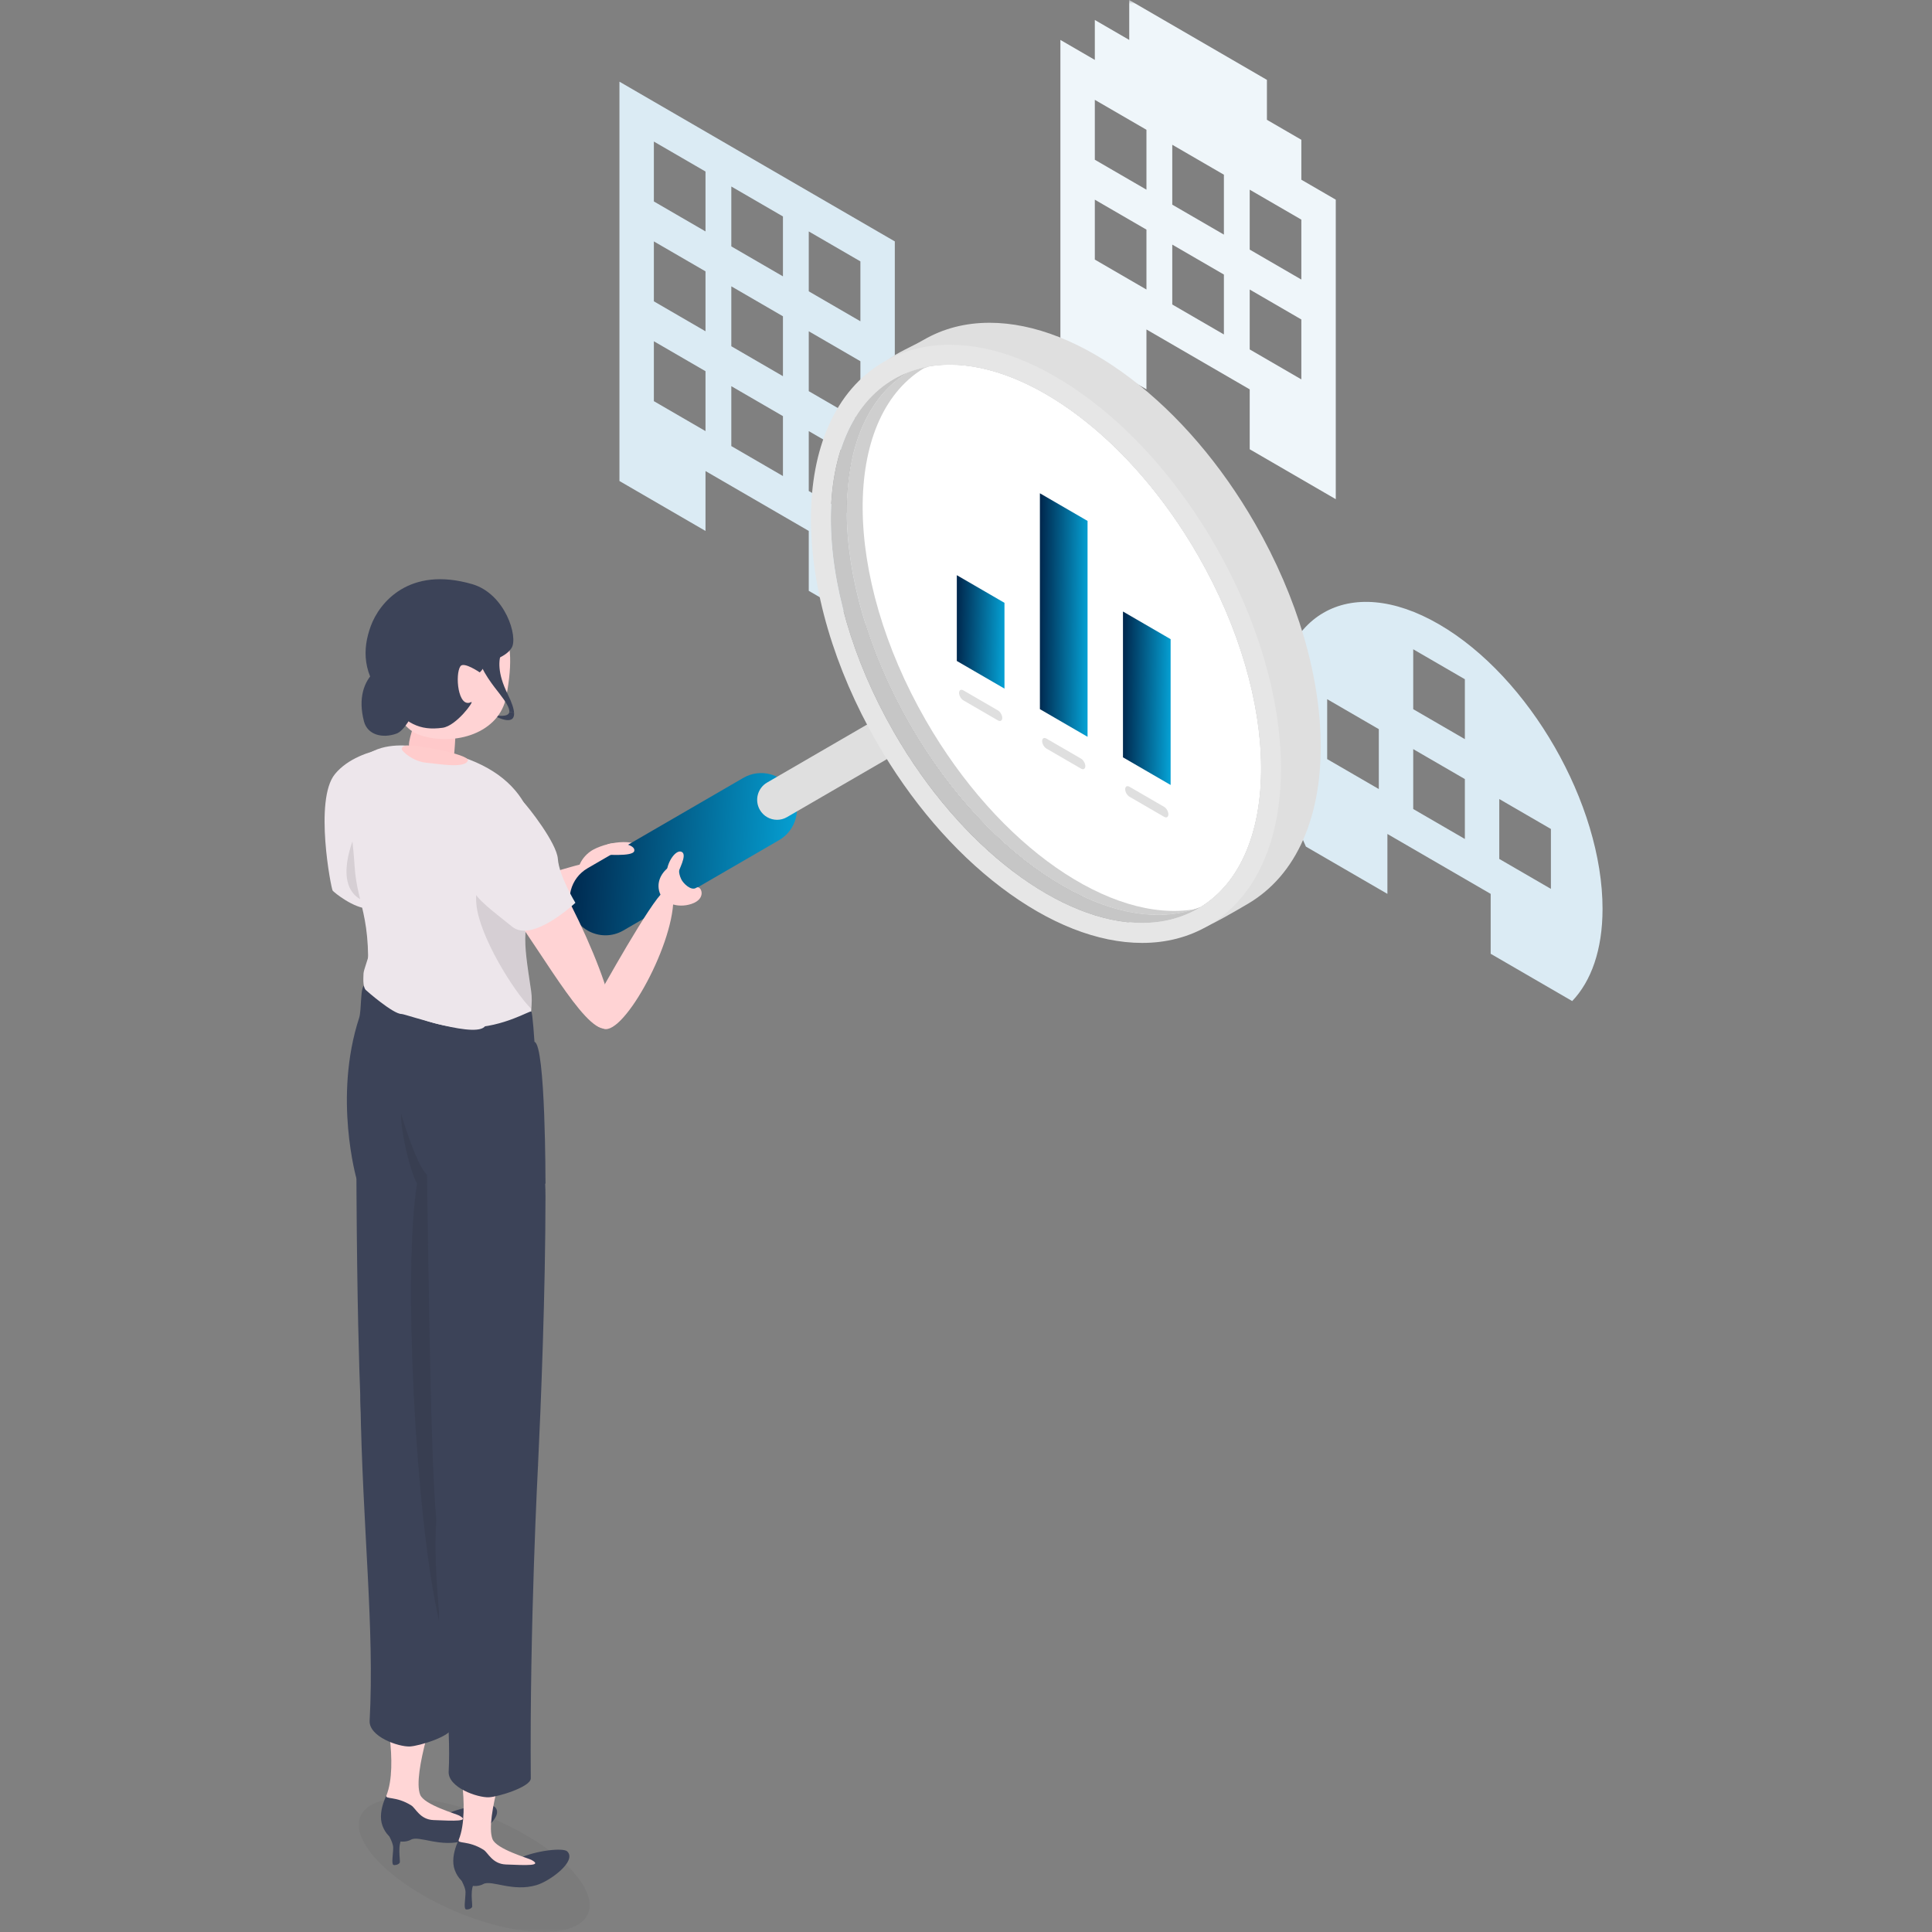 <svg width="250" height="250" viewBox="0 0 250 250" fill="none" xmlns="http://www.w3.org/2000/svg">
<rect x="0" y="0" width="250" height="250" fill="#808080" stroke="none"/>
<mask id="mask0_1980_14561" style="mask-type:alpha" maskUnits="userSpaceOnUse" x="0" y="0" width="250" height="250">
<rect width="250" height="250" fill="#D9D9D9"/>
</mask>
<g mask="url(#mask0_1980_14561)">
<path d="M80.156 10.569V62.243L91.291 68.703V60.952L104.654 68.703V76.454L115.789 82.914V31.239L80.156 10.569ZM91.291 55.784L84.61 51.909V44.157L91.291 48.033V55.784ZM91.291 42.866L84.61 38.99V31.239L91.291 35.114V42.866ZM91.291 29.947L84.61 26.071V18.32L91.291 22.196V29.947ZM101.313 61.598L94.632 57.722V49.971L101.313 53.847V61.598ZM101.313 48.679L94.632 44.803V37.052L101.313 40.928V48.679ZM101.313 35.761L94.632 31.885V24.134L101.313 28.009V35.761ZM111.335 67.411L104.654 63.536V55.785L111.335 59.66V67.411ZM111.335 54.493L104.654 50.617V42.866L111.335 46.742V54.493ZM111.335 41.574L104.654 37.698V29.947L111.335 33.823V41.574Z" fill="#DBEBF4"/>
<path d="M168.393 23.254V18.087L163.939 15.503V10.335L146.123 0V5.167L141.669 2.584V7.751L137.215 5.167V43.923L148.35 50.383V42.632L161.712 50.383V58.134L172.848 64.594V25.838L168.393 23.254ZM148.35 37.464L141.669 33.588V25.837L148.35 29.713V37.464ZM148.35 24.546L141.669 20.67V12.919L148.35 16.794V24.546ZM158.372 43.278L151.691 39.402V31.651L158.372 35.526V43.278ZM158.372 30.359L151.691 26.483V18.732L158.372 22.608V30.359ZM168.393 49.091L161.712 45.215V37.464L168.393 41.34V49.091ZM168.393 36.173L161.712 32.297V24.546L168.393 28.421V36.173Z" fill="#EFF6FA"/>
<path d="M186.212 80.787C174.527 74.008 165.055 79.503 165.055 93.059C165.055 98.361 166.518 104.106 168.982 109.548L179.53 115.667V107.916L192.893 115.667V123.418L203.442 129.538C205.905 126.954 207.368 122.907 207.368 117.605C207.368 104.049 197.896 87.565 186.212 80.787ZM178.417 102.102L171.736 98.227V90.475L178.417 94.351V102.102ZM189.552 108.562L182.871 104.686V96.935L189.552 100.811V108.562ZM189.552 95.643L182.871 91.767V84.016L189.552 87.892V95.643ZM200.687 115.021L194.006 111.146V103.394L200.687 107.27V115.021Z" fill="#DBEBF4"/>
<path d="M46.477 101.831C45.184 104.898 49.176 126.084 52.098 125.812C55.021 125.541 53.6 114.944 53.63 105.891C53.661 96.606 47.77 98.764 46.477 101.831Z" fill="#FFD3D4"/>
<path d="M55.784 123.218C58.188 125.967 79.657 113.525 78.862 111.664C78.151 109.997 61.112 116.191 57.259 118.984C53.406 121.778 55.784 123.218 55.784 123.218Z" fill="#FFD3D4"/>
<path d="M76.781 109.937C75.71 110.505 74.355 112.028 74.878 113.907C75.421 115.858 78.62 115.414 79.256 115.165C83.58 113.465 83.375 111.728 83.077 110.102C82.779 108.476 79.01 108.756 76.781 109.937Z" fill="#FFD3D4"/>
<path d="M78.349 121.029C76.749 121.029 75.193 120.195 74.336 118.703C73.058 116.478 73.816 113.634 76.03 112.35L96.187 100.657C98.401 99.374 101.232 100.135 102.51 102.36C103.788 104.585 103.03 107.429 100.816 108.713L80.659 120.405C79.93 120.828 79.134 121.029 78.349 121.029Z" fill="url(#paint0_linear_1980_14561)"/>
<path d="M100.551 106.082C99.662 106.082 98.798 105.619 98.322 104.79C97.611 103.554 98.033 101.974 99.263 101.261L112.018 93.861C113.248 93.147 114.821 93.571 115.531 94.807C116.241 96.043 115.82 97.623 114.59 98.337L101.834 105.736C101.429 105.971 100.987 106.082 100.551 106.082Z" fill="#DFDFDF"/>
<path d="M155.035 71.892C146.34 56.76 133.325 47.19 122.9 47.191C120.975 47.192 119.138 47.519 117.432 48.198C106.854 54.699 106.95 74.947 117.723 93.695C128.026 111.625 144.395 121.743 155.332 117.385C165.903 110.878 165.805 90.635 155.035 71.892Z" fill="white"/>
<path d="M155.035 71.892C146.34 56.76 133.325 47.19 122.9 47.191C120.975 47.192 119.138 47.519 117.432 48.198C106.854 54.699 106.95 74.947 117.723 93.695C128.026 111.625 144.395 121.743 155.332 117.385C165.903 110.878 165.805 90.635 155.035 71.892Z" fill="white"/>
<path d="M119.78 93.178C109.007 74.43 108.912 54.183 119.49 47.681C119.726 47.587 119.965 47.502 120.205 47.421C119.25 47.588 118.323 47.844 117.433 48.198C106.854 54.699 106.95 74.947 117.723 93.695C127.799 111.231 143.677 121.292 154.602 117.649C143.814 119.517 129.24 109.642 119.78 93.178Z" fill="#CFCFCF"/>
<path d="M162.404 67.758C158.019 60.127 152.454 53.628 146.31 48.964C140.106 44.255 133.79 41.766 128.045 41.766H128.043C124.915 41.766 122.049 42.509 119.522 43.974C116.382 45.796 112.615 46.599 111.072 52.284C110.415 54.705 110.195 57.253 110.121 60.048C111.141 54.764 113.576 50.567 117.432 48.198C119.137 47.52 120.975 47.192 122.9 47.192C133.325 47.191 146.339 56.761 155.034 71.892C165.804 90.636 165.902 110.879 155.332 117.385C150.85 119.171 145.456 118.525 139.942 115.908C143.655 118.527 146.947 120.238 150.932 120.238C154.059 120.238 151.96 122.563 161.463 116.962C164.591 115.118 167.02 112.337 168.645 108.629C170.143 105.214 170.902 101.172 170.902 96.617C170.902 87.544 167.884 77.295 162.404 67.758Z" fill="#DFDFDF"/>
<path d="M155.332 117.385C144.395 121.743 128.026 111.625 117.723 93.695C106.952 74.951 106.854 54.707 117.426 48.202C116.822 48.442 116.234 48.724 115.665 49.054C104.794 55.36 104.794 75.809 115.665 94.728C126.537 113.647 144.163 123.872 155.034 117.566C156.481 116.727 157.734 115.634 158.796 114.331C157.808 115.544 156.653 116.571 155.332 117.385Z" fill="#C6C6C6"/>
<path d="M122.897 47.192C133.322 47.191 146.336 56.761 155.031 71.892C165.903 90.811 165.903 111.26 155.031 117.567C152.855 118.829 150.406 119.429 147.797 119.429C137.372 119.429 124.358 109.86 115.663 94.729C104.791 75.81 104.791 55.361 115.663 49.054C117.839 47.792 120.288 47.192 122.897 47.192ZM122.899 44.608H122.897C119.77 44.608 116.903 45.351 114.377 46.817C111.236 48.639 108.819 51.442 107.194 55.149C105.697 58.565 104.938 62.606 104.938 67.162C104.938 76.235 107.955 86.484 113.436 96.021C117.821 103.652 123.387 110.151 129.531 114.815C135.735 119.524 142.051 122.013 147.797 122.013C150.924 122.013 153.791 121.27 156.317 119.804C159.458 117.982 161.875 115.179 163.5 111.472C164.997 108.056 165.757 104.015 165.757 99.459C165.757 90.386 162.739 80.137 157.259 70.6C152.873 62.969 147.308 56.47 141.164 51.806C134.961 47.097 128.645 44.608 122.899 44.608Z" fill="#E6E6E6"/>
<path opacity="0.05" d="M48.009 233.588C51.697 231.449 60.666 233.183 68.043 237.462C75.419 241.741 78.409 246.944 74.721 249.083C71.033 251.223 62.063 249.488 54.687 245.209C47.311 240.931 44.321 235.728 48.009 233.588Z" fill="#1A1A1A"/>
<path d="M49.704 96.874C47.848 97.23 44.994 98.131 43.331 100.18C40.627 103.513 42.845 115 43.049 115.252C43.23 115.475 45.779 117.569 47.715 117.569C55.544 117.57 49.704 96.874 49.704 96.874Z" fill="#EDE6EB"/>
<path opacity="0.1" d="M48.669 103.741C48.669 103.741 47.252 105.267 46.596 106.57C44.865 110.005 43.529 115.046 47.023 116.567C50.516 118.088 48.669 103.741 48.669 103.741Z" fill="black"/>
<path d="M68.91 106.581C68.528 105.168 67.856 103.681 66.689 102.304C64.138 99.293 59.966 97.463 53.788 96.599C52.74 96.452 49.175 96.03 47.016 98.061C44.105 100.798 45.551 106.547 45.88 112.013C46.223 117.718 48.651 118.679 47.157 131.429C46.098 140.474 56.729 143.457 61.36 143.597C65.992 143.737 64.24 140.675 66.697 140.727C69.154 140.78 69.428 135.777 68.93 133.417C68.839 132.985 68.764 132.492 68.715 131.924C68.679 131.514 68.715 131.06 68.752 130.563C68.803 129.876 68.857 129.106 68.728 128.237C67.685 121.218 67.388 120.22 69.994 113.306C70.075 113.091 70.149 112.87 70.222 112.648C70.872 110.668 69.342 108.181 68.91 106.581Z" fill="#EDE6EB"/>
<path opacity="0.1" d="M61.642 116.995C62.001 121.078 66.417 128.218 68.752 130.563C68.804 129.876 68.858 129.106 68.729 128.238C67.685 121.218 67.389 120.22 69.995 113.306C70.076 113.091 70.15 112.87 70.223 112.648C66.882 111.765 61.093 110.752 61.642 116.995Z" fill="black"/>
<path d="M46.138 152.551C46.138 152.551 43.111 142.008 46.474 131.71C46.814 130.667 46.586 127.504 47.205 127.505C47.531 127.506 53.158 133.145 60.838 132.98C65.214 132.886 68.586 130.722 68.753 130.889C68.919 131.056 69.16 134.812 69.16 134.812C70.607 135.2 70.586 153.163 70.586 153.163L46.138 152.551Z" fill="#3C4358"/>
<path d="M53.596 93.494C53.23 95.165 52.29 96.959 53.565 97.541C54.841 98.124 58.699 98.498 58.786 97.393C58.854 96.526 59.164 92.97 58.786 92.62C58.408 92.271 53.596 93.494 53.596 93.494Z" fill="#FFC9CA"/>
<path d="M65.903 92.128C65.832 92.61 65.191 92.752 63.781 92.519C63.781 92.519 66.641 94.201 66.519 92.233L65.903 92.128Z" fill="#3C4358"/>
<path d="M50.041 84.385C49.459 87.942 50.799 93.976 54.39 95.14C58.894 96.601 64.61 94.854 65.503 90.184C67.285 80.87 64.209 79.113 59.605 78.013C55.001 76.912 50.81 79.693 50.041 84.385Z" fill="#FFD3D4"/>
<path d="M62.736 86.089C62.987 85.524 65.311 85.257 66.197 83.847C67.082 82.436 65.383 76.829 61.094 75.585C52.918 73.214 49.077 78.015 47.979 81.011C46.881 84.008 46.865 87.282 49.914 90.674C52.557 93.614 54.241 94.589 57.278 94.173C59.079 93.926 61.471 90.595 60.965 90.85C59.253 91.71 58.851 87.236 59.581 86.207C60.022 85.585 62.079 87.008 62.079 87.008C62.079 87.008 62.479 86.668 62.736 86.089Z" fill="#3C4358"/>
<path d="M47.098 93.348C45.524 87.334 50.261 84.668 53.174 86.023C56.087 87.379 53.162 94.269 51.304 94.93C49.446 95.591 47.549 95.072 47.098 93.348Z" fill="#3C4358"/>
<path d="M65.682 89.793C62.996 84.367 66.403 83.006 65.198 83.472C63.992 83.938 62.107 85.29 62.107 85.29C62.048 86.559 64.089 89.057 64.641 89.766C65.491 90.859 65.971 91.656 65.902 92.129L66.519 92.233C66.486 91.71 66.246 90.933 65.682 89.793Z" fill="#3C4358"/>
<path d="M47.705 123.511C47.716 123.909 47.049 125.502 47.039 125.981C47.029 126.46 46.91 127.622 47.323 128.095C47.41 128.195 50.885 131.23 51.957 131.209C52.448 131.199 62.306 134.7 62.87 132.564C63.131 131.574 48.007 124.076 47.956 123.825C47.879 123.449 47.705 123.511 47.705 123.511Z" fill="#EDE6EB"/>
<path d="M49.945 236.558C50.027 237.202 50.878 238.262 50.878 239.097C50.878 239.932 50.621 241.199 50.915 241.32C51.082 241.389 51.538 241.3 51.711 241.057C51.884 240.813 51.257 238.439 52.279 237.587C53.3 236.735 49.945 236.558 49.945 236.558Z" fill="#3C4358"/>
<path d="M50.453 231.493C50.453 231.493 48.715 234.167 49.494 236.255C50.273 238.342 52.145 238.617 53.193 238.048C54.24 237.478 56.994 239.12 60.101 238.178C61.819 237.657 65.358 235.058 64.027 233.815C63.527 233.348 60.112 233.66 57.75 234.742C56.477 235.325 54.735 233.823 53.229 232.865C51.723 231.907 50.453 231.493 50.453 231.493Z" fill="#3C4358"/>
<path d="M49.676 220.359C49.676 220.359 51.602 228.368 50.004 232.318C49.774 232.887 51.216 232.361 53.218 233.621C53.8 233.987 54.338 235.447 56.095 235.518C58.758 235.626 60.901 235.735 59.406 234.925C58.992 234.702 54.88 233.538 54.369 232.236C53.31 229.534 56.669 220.073 56.669 220.073L49.676 220.359Z" fill="#FFD6D6"/>
<path d="M59.492 183C59.492 183 58.294 203.857 58.458 223.537C58.467 224.653 54.234 225.939 53.039 225.993C51.579 226.06 47.718 224.729 47.831 222.657C48.484 210.772 46.907 197.683 46.642 181.303C46.512 173.285 59.492 183 59.492 183Z" fill="#3C4358"/>
<path d="M46.098 143.209C46.106 177.068 46.841 183.994 47.098 192.368C47.152 194.109 52.046 196.358 53.514 195.84C62.642 192.625 59.902 162.723 61.314 150.703C62.704 138.868 46.096 135.773 46.098 143.209Z" fill="#3C4358"/>
<path opacity="0.1" d="M56.803 209.709L57.052 148.635C56.303 148.634 55.68 150.559 55.253 151.992C53.902 150.887 51.898 144.115 51.898 144.115C51.81 146.593 53.27 152.164 53.965 153.144C52.135 164.187 53.71 196.275 56.803 209.709Z" fill="#1A1A1A"/>
<path d="M59.305 242.302C59.386 242.946 60.238 244.007 60.238 244.842C60.238 245.677 59.98 246.943 60.275 247.065C60.441 247.133 60.897 247.044 61.07 246.801C61.243 246.557 60.617 244.183 61.638 243.331C62.66 242.479 59.305 242.302 59.305 242.302Z" fill="#3C4358"/>
<path d="M59.812 237.237C59.812 237.237 58.074 239.911 58.853 241.998C59.632 244.086 61.505 244.361 62.552 243.791C63.6 243.222 66.354 244.864 69.46 243.922C71.179 243.401 74.718 240.802 73.386 239.558C72.887 239.092 69.472 239.403 67.11 240.485C65.837 241.068 64.094 239.567 62.588 238.609C61.082 237.651 59.812 237.237 59.812 237.237Z" fill="#3C4358"/>
<path d="M59.035 226.102C59.035 226.102 60.961 234.111 59.363 238.062C59.133 238.63 60.576 238.105 62.577 239.365C63.159 239.731 63.697 241.191 65.454 241.262C68.117 241.369 70.26 241.478 68.765 240.669C68.352 240.445 64.24 239.282 63.729 237.98C62.669 235.278 66.029 225.816 66.029 225.816L59.035 226.102Z" fill="#FFD6D6"/>
<path d="M69.619 189.588C69.619 189.588 68.52 210.432 68.684 230.112C68.693 231.228 64.46 232.514 63.266 232.568C61.805 232.635 57.944 231.303 58.058 229.232C58.711 217.347 53.636 195.298 58.43 190.815C64.271 185.351 69.619 189.588 69.619 189.588Z" fill="#3C4358"/>
<path d="M55.165 145.731C55.508 168.791 55.727 188.365 56.462 196.789C56.637 198.798 69.532 191.389 69.62 189.587C69.989 181.988 70.585 167.067 70.585 154.827C70.585 135.181 55.054 138.297 55.165 145.731Z" fill="#3C4358"/>
<path d="M68.799 109.254C71.709 111.096 81.351 131.466 78.823 132.963C76.294 134.46 71.005 124.612 65.48 116.935C59.814 109.061 65.89 107.411 68.799 109.254Z" fill="#FFD3D4"/>
<path d="M77.885 133C80.239 134.734 87.068 122.694 87.133 116.371C87.137 116.014 86.351 115.717 86.268 115.393C85.885 113.903 79.759 124.687 77.412 128.872C75.336 132.572 77.885 133 77.885 133Z" fill="#FFD3D4"/>
<path d="M61.149 114.897C61.353 116.231 64.257 118.25 66.271 119.911C68.89 122.07 74.455 116.821 74.455 116.821C74.455 116.821 72.35 113.375 72.186 111.132C72.037 109.099 68.383 104.413 67.579 103.612C66.775 102.811 60.527 110.828 61.149 114.897Z" fill="#EDE6EB"/>
<path d="M52.409 96.503C52.228 96.547 51.921 96.717 51.996 96.981C52.071 97.245 53.452 98.565 55.246 98.707C56.505 98.806 60.278 99.52 60.542 98.38C60.714 97.633 53.566 96.22 52.409 96.503Z" fill="#FFCCCC"/>
<path d="M87.015 111.923C86.101 112.376 84.913 113.633 85.279 115.24C85.659 116.909 87.67 117.556 89.451 116.975C91.57 116.284 90.677 114.477 90.12 114.866C89.435 115.344 88.409 114.309 88.15 113.768C87.257 111.912 88.919 110.979 87.015 111.923Z" fill="#FFD3D4"/>
<path d="M86.269 112.89C86.357 111.433 87.518 109.836 88.24 110.248C88.962 110.66 87.755 112.643 87.716 113.135C87.677 113.628 86.269 112.89 86.269 112.89Z" fill="#FFD3D4"/>
<path d="M78.682 109.226C80.091 108.873 82.251 109.291 82.077 110.106C81.903 110.922 78.173 110.509 77.694 110.619C77.215 110.729 78.682 109.226 78.682 109.226Z" fill="#FFD3D4"/>
<path d="M129.979 89.105L123.812 85.528V74.429L129.979 78.006V89.105Z" fill="url(#paint1_linear_1980_14561)"/>
<path d="M140.729 95.341L134.562 91.763V63.83L140.729 67.407V95.341Z" fill="url(#paint2_linear_1980_14561)"/>
<path d="M151.479 101.576L145.312 97.999V79.13L151.479 82.707V101.576Z" fill="url(#paint3_linear_1980_14561)"/>
<path d="M129.134 93.222L124.658 90.625C124.352 90.447 124.102 90.012 124.102 89.656C124.102 89.3 124.352 89.155 124.658 89.333L129.134 91.93C129.441 92.108 129.691 92.543 129.691 92.899C129.691 93.254 129.441 93.4 129.134 93.222Z" fill="#DFDFDF"/>
<path d="M139.884 99.458L135.408 96.862C135.102 96.684 134.852 96.248 134.852 95.893C134.852 95.537 135.102 95.392 135.408 95.57L139.884 98.166C140.191 98.344 140.441 98.779 140.441 99.135C140.441 99.491 140.191 99.636 139.884 99.458Z" fill="#DFDFDF"/>
<path d="M150.632 105.694L146.154 103.096C145.848 102.918 145.598 102.483 145.598 102.127C145.598 101.772 145.848 101.627 146.154 101.805L150.632 104.402C150.939 104.58 151.189 105.015 151.189 105.371C151.189 105.727 150.939 105.872 150.632 105.694Z" fill="#DFDFDF"/>
</g>
<defs>
<linearGradient id="paint0_linear_1980_14561" x1="103.169" y1="106.697" x2="73.816" y2="104.853" gradientUnits="userSpaceOnUse">
<stop stop-color="#059FD2"/>
<stop offset="1" stop-color="#00274D"/>
</linearGradient>
<linearGradient id="paint1_linear_1980_14561" x1="129.987" y1="79.086" x2="123.812" y2="78.97" gradientUnits="userSpaceOnUse">
<stop stop-color="#059FD2"/>
<stop offset="1" stop-color="#00274D"/>
</linearGradient>
<linearGradient id="paint2_linear_1980_14561" x1="140.737" y1="73.83" x2="134.56" y2="73.776" gradientUnits="userSpaceOnUse">
<stop stop-color="#059FD2"/>
<stop offset="1" stop-color="#00274D"/>
</linearGradient>
<linearGradient id="paint3_linear_1980_14561" x1="151.487" y1="86.254" x2="145.31" y2="86.178" gradientUnits="userSpaceOnUse">
<stop stop-color="#059FD2"/>
<stop offset="1" stop-color="#00274D"/>
</linearGradient>
</defs>
</svg>
